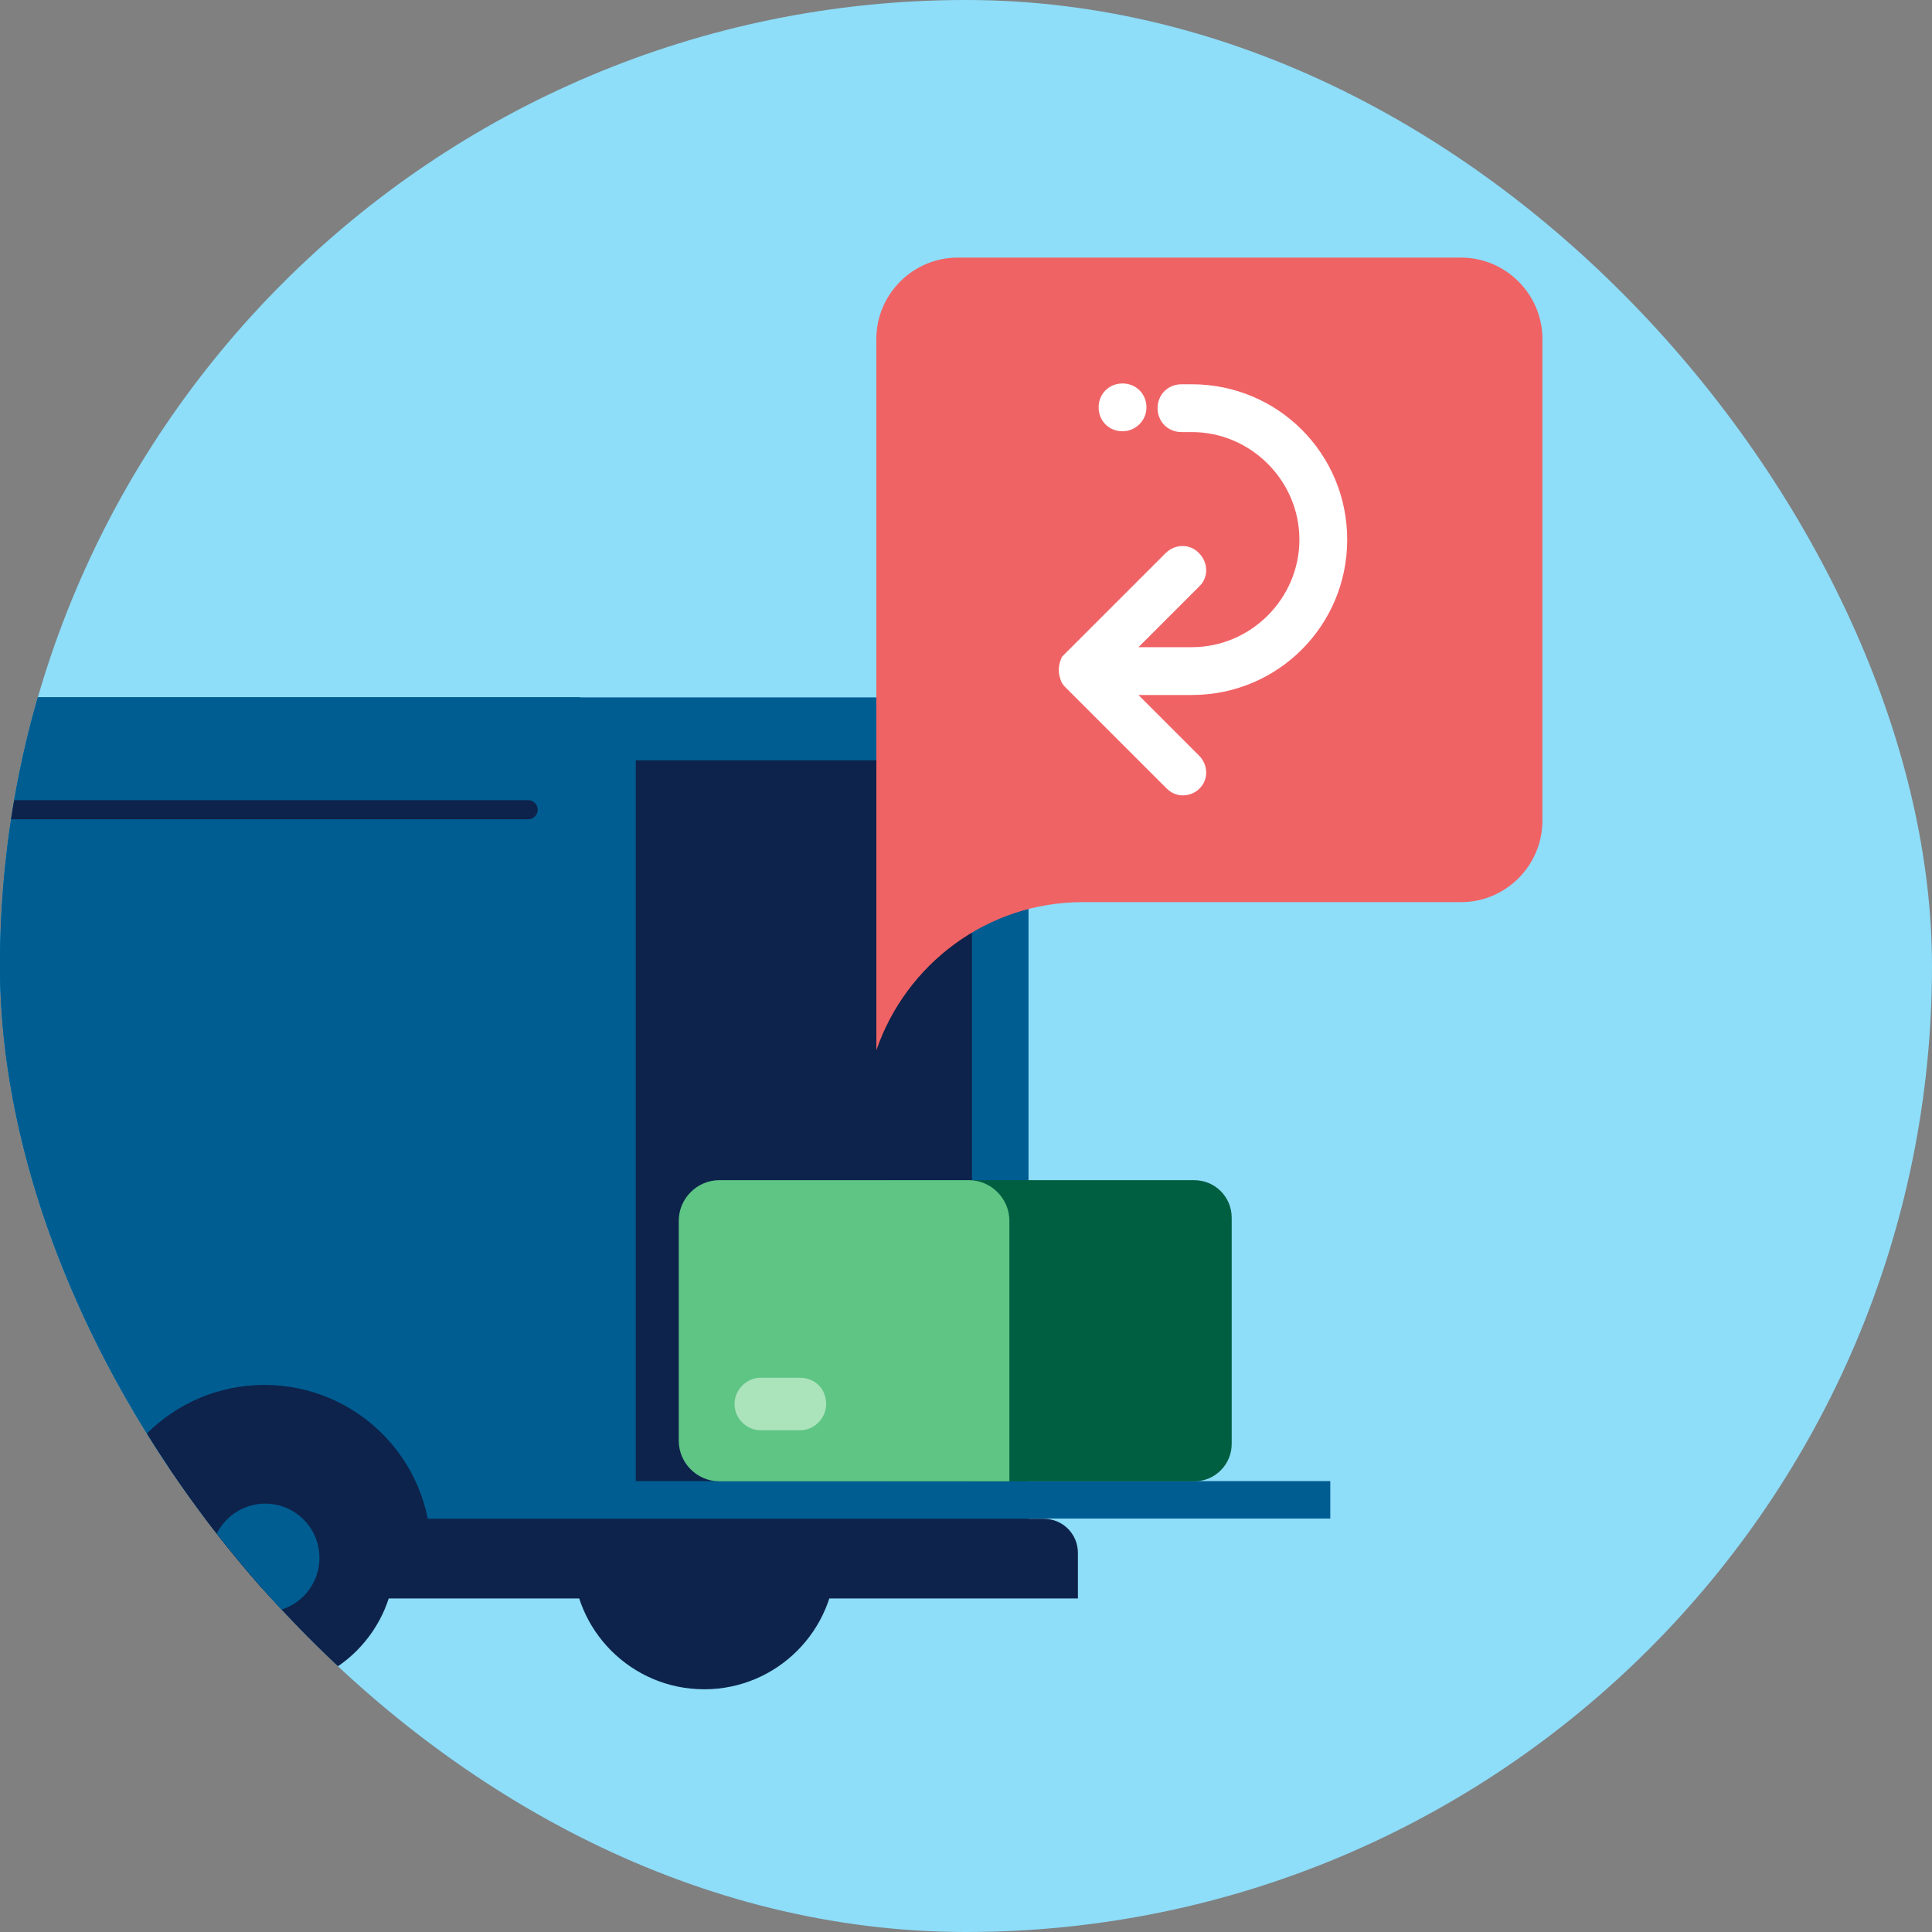 <svg width="120" height="120" viewBox="0 0 120 120" fill="none" xmlns="http://www.w3.org/2000/svg">
<rect x="0" y="0" width="120" height="120" fill="#808080" stroke="none"/>
<g clip-path="url(#clip0)">
<rect width="120" height="120" rx="60" fill="#8EDDF9"/>
<path d="M43.743 104.924C48.252 104.924 51.908 101.268 51.908 96.759C51.908 92.249 48.252 88.594 43.743 88.594C39.234 88.594 35.578 92.249 35.578 96.759C35.578 101.268 39.234 104.924 43.743 104.924Z" fill="#0D234B"/>
<path d="M-35.681 98.59H36.072V43.315H-28.802C-32.613 43.315 -35.681 46.383 -35.681 50.194V98.59Z" fill="#00A0D6"/>
<path d="M-7.87 98.59H63.883V50.243C63.883 46.433 60.765 43.315 56.955 43.315H-7.87V98.59Z" fill="#005D92"/>
<path d="M-22.566 69.047C-22.566 58.062 -16.628 48.462 -7.82 43.315H36.023V98.59H3.265C-11.284 96.66 -22.566 84.19 -22.566 69.047Z" fill="#005D92"/>
<path d="M6.035 98.639H26.769V96.363C26.769 90.623 22.118 86.02 16.427 86.02C10.687 86.02 6.085 90.672 6.085 96.363V98.639H6.035Z" fill="#0D234B"/>
<path d="M-77 99.282H66.951V96.462C66.951 95.274 66.011 94.334 64.823 94.334H-74.872C-76.06 94.334 -77 95.274 -77 96.462V99.282Z" fill="#0D234B"/>
<path d="M16.378 104.924C20.887 104.924 24.543 101.268 24.543 96.759C24.543 92.249 20.887 88.594 16.378 88.594C11.868 88.594 8.213 92.249 8.213 96.759C8.213 101.268 11.868 104.924 16.378 104.924Z" fill="#0D234B"/>
<path d="M16.476 100.124C18.335 100.124 19.841 98.618 19.841 96.76C19.841 94.901 18.335 93.394 16.476 93.394C14.618 93.394 13.111 94.901 13.111 96.76C13.111 98.618 14.618 100.124 16.476 100.124Z" fill="#005D92"/>
<path d="M32.807 50.887H-30.434C-30.781 50.887 -31.028 50.59 -31.028 50.293C-31.028 49.996 -30.731 49.699 -30.434 49.699H32.807C33.153 49.699 33.401 49.996 33.401 50.293C33.401 50.59 33.153 50.887 32.807 50.887Z" fill="#0D234B"/>
<path d="M39.487 94.285H60.37V51.035C60.37 48.907 58.638 47.225 56.559 47.225H39.487V94.285V94.285Z" fill="#0D234B"/>
<path d="M63.883 90.672H63.537C62.102 90.672 60.914 89.485 60.914 88.05V87.951C60.914 86.516 62.102 85.328 63.537 85.328H63.883V86.565H63.537C62.794 86.565 62.151 87.159 62.151 87.951V88.05C62.151 88.792 62.745 89.435 63.537 89.435H63.883V90.672Z" fill="#0D234B"/>
<path d="M36.062 94.32L82.627 94.32L82.627 91.995L36.062 91.995L36.062 94.32Z" fill="#005D92"/>
<path d="M55.372 92.008H74.176C75.463 92.008 76.502 90.969 76.502 89.682V75.629C76.502 74.342 75.463 73.303 74.176 73.303H55.372V92.008Z" fill="#005E41"/>
<path d="M62.695 92.007H44.683C43.297 92.007 42.159 90.869 42.159 89.483V75.826C42.159 74.44 43.297 73.302 44.683 73.302H60.172C61.557 73.302 62.695 74.44 62.695 75.826V92.007Z" fill="#5EC584"/>
<path d="M51.314 87.207C51.314 88.098 50.572 88.84 49.681 88.84H47.256C46.365 88.84 45.623 88.098 45.623 87.207C45.623 86.317 46.365 85.574 47.256 85.574H49.681C50.621 85.574 51.314 86.267 51.314 87.207Z" fill="#ABE3BB"/>
<path d="M90.753 16H59.479C56.708 16 54.432 18.276 54.432 21.047V47.373V56.033V65.237C56.263 59.893 61.31 56.033 67.248 56.033H67.298H90.753C93.525 56.033 95.801 53.757 95.801 50.986V21.047C95.801 18.276 93.525 16 90.753 16Z" fill="#F06365"/>
<path d="M73.483 49.402C73.087 49.402 72.741 49.254 72.444 48.957L66.159 42.672C66.011 42.524 65.912 42.375 65.863 42.177C65.813 42.029 65.764 41.831 65.764 41.633V41.583C65.764 41.385 65.813 41.188 65.863 41.039C65.912 40.94 65.912 40.891 65.962 40.792C66.011 40.742 66.061 40.693 66.11 40.643L72.395 34.359C72.988 33.765 73.929 33.765 74.473 34.359C75.067 34.952 75.067 35.893 74.473 36.437L70.712 40.198H74.028C77.689 40.198 80.708 37.179 80.708 33.517C80.708 29.855 77.689 26.837 74.028 26.837H73.384C72.543 26.837 71.9 26.194 71.9 25.352C71.9 24.511 72.543 23.868 73.384 23.868H74.028C79.372 23.868 83.677 28.173 83.677 33.517C83.677 38.862 79.372 43.167 74.028 43.167H70.712L74.473 46.928C75.067 47.522 75.067 48.462 74.473 49.006C74.226 49.254 73.83 49.402 73.483 49.402ZM69.722 26.787C68.881 26.787 68.238 26.144 68.238 25.303C68.238 24.462 68.881 23.818 69.722 23.818C70.564 23.818 71.207 24.462 71.207 25.303C71.207 26.144 70.514 26.787 69.722 26.787Z" fill="white"/>
</g>
<defs>
<clipPath id="clip0">
<rect width="120" height="120" rx="60" fill="white"/>
</clipPath>
</defs>
</svg>
